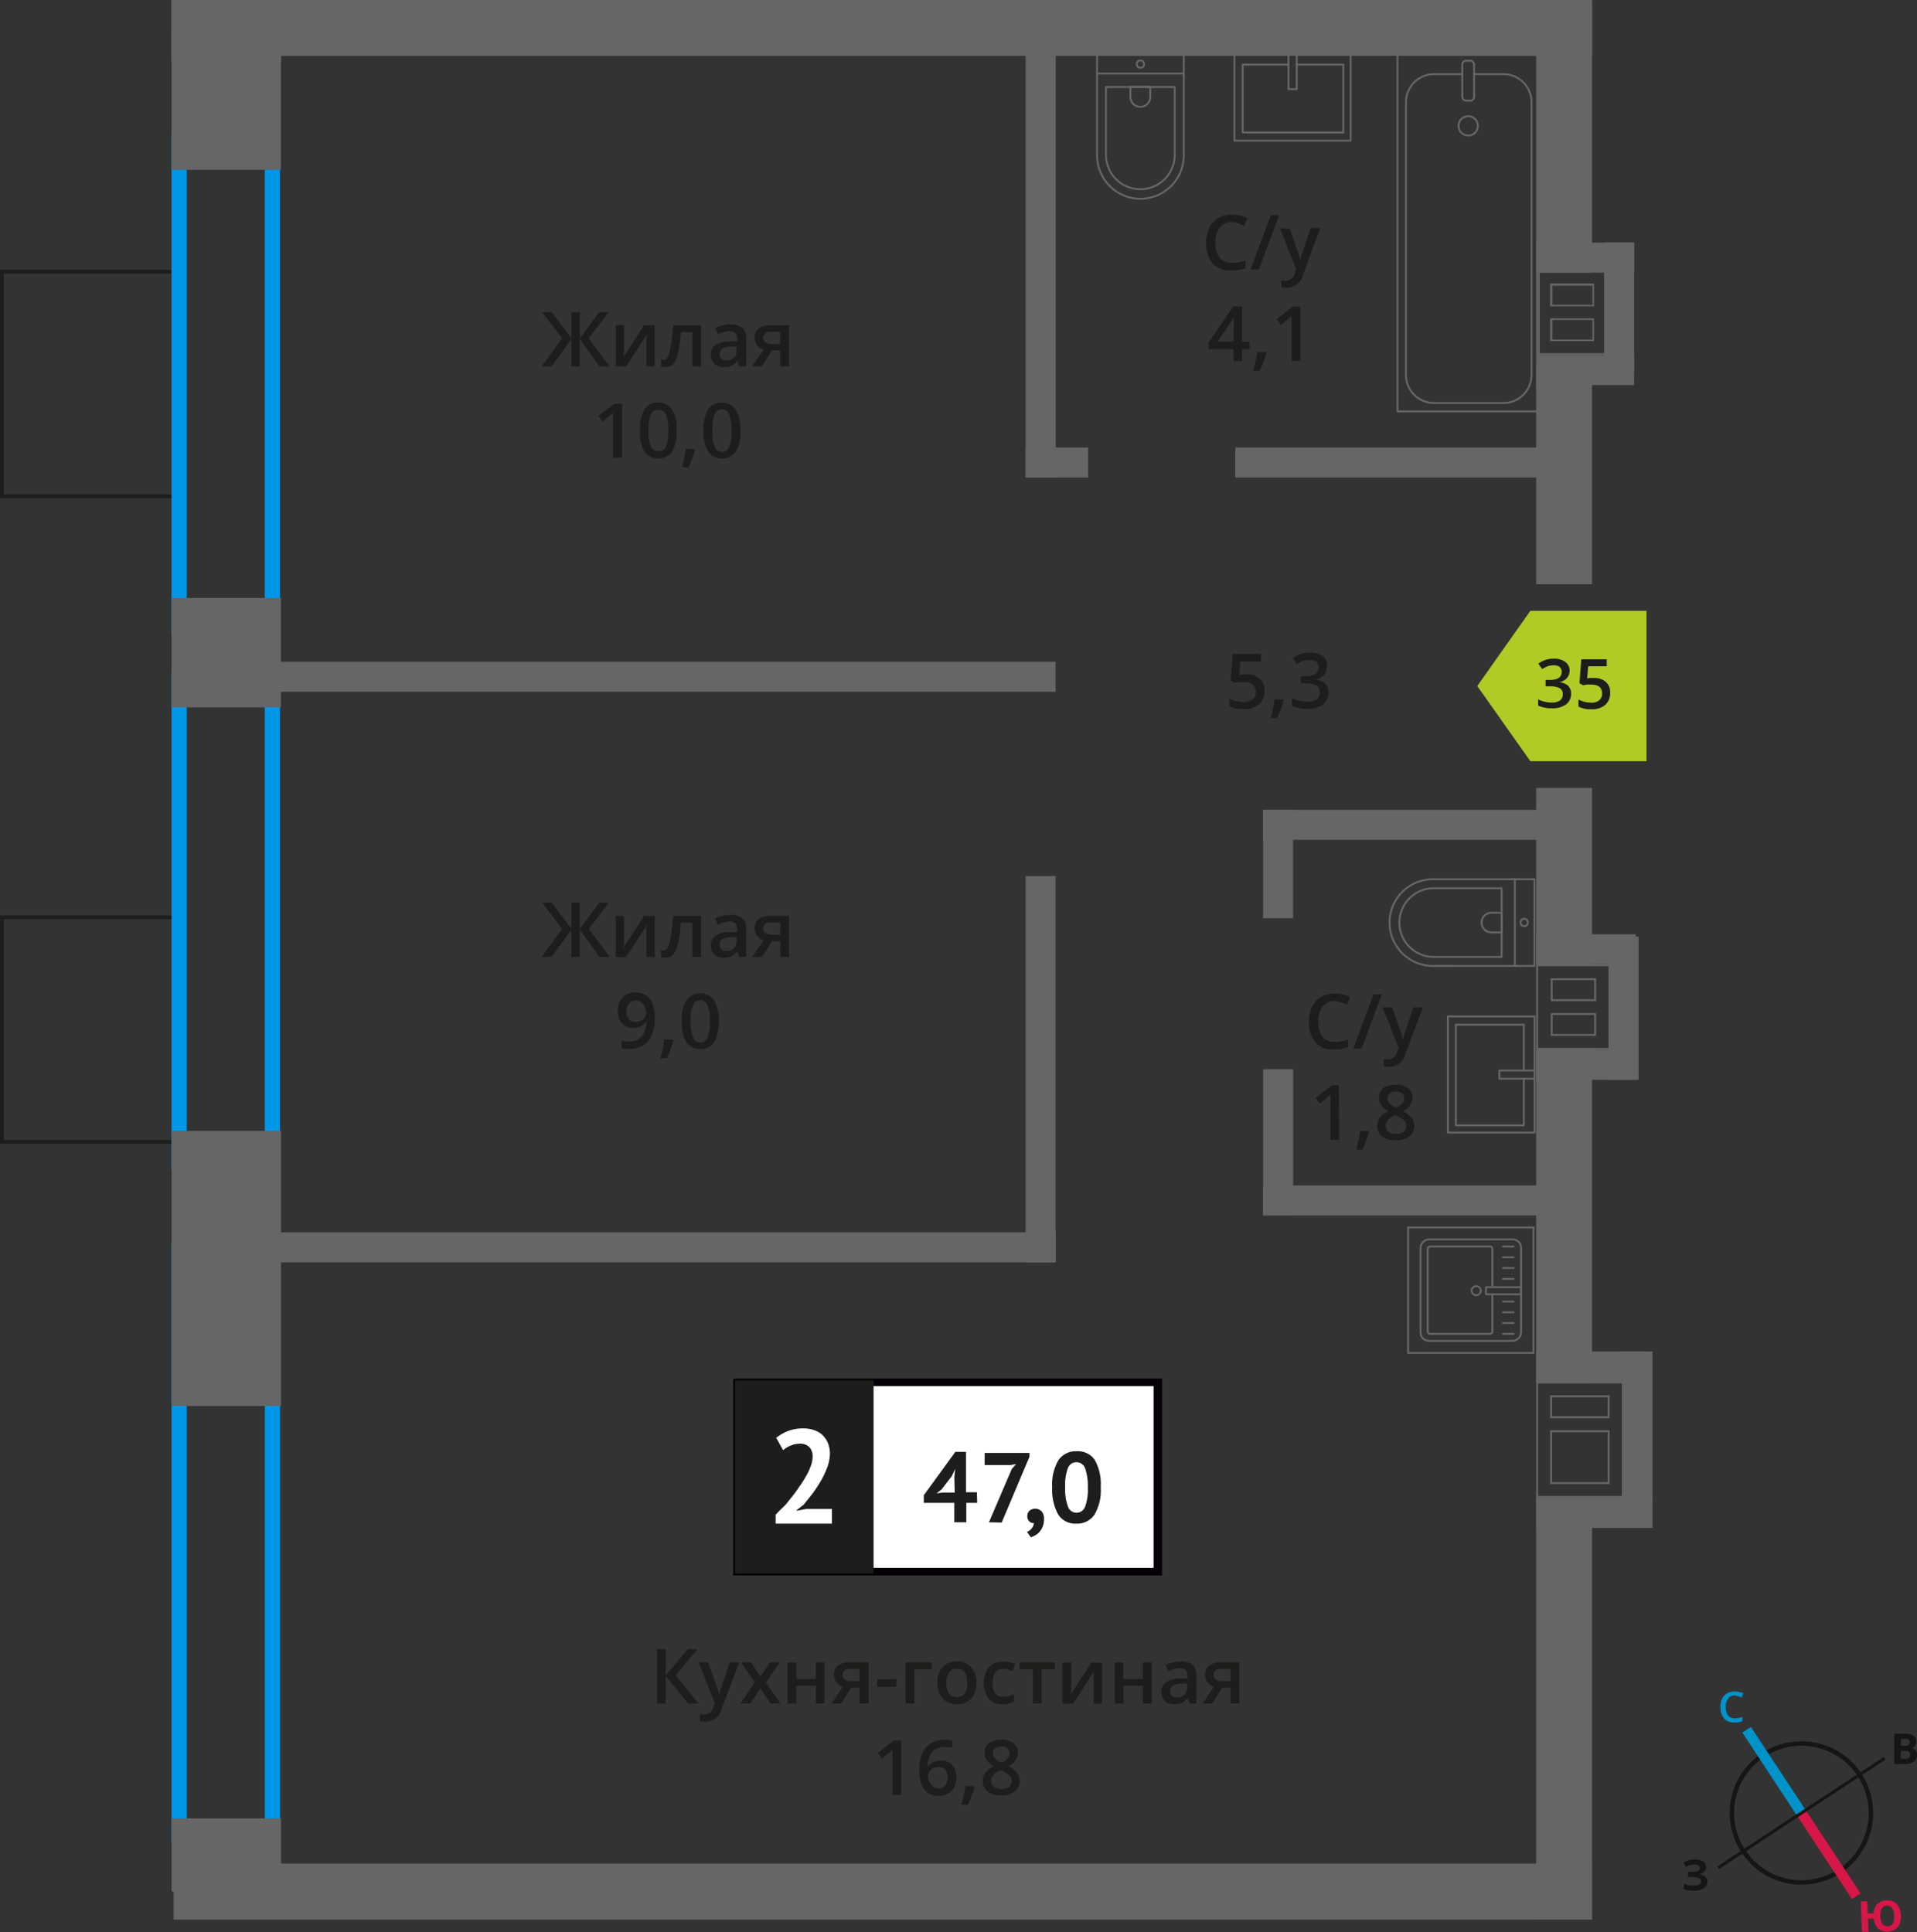 <svg id="Layer_1" data-name="Layer 1" xmlns="http://www.w3.org/2000/svg" width="251.59" height="253.64" viewBox="0 0 251.59 253.64">
  <rect x="0" y="0" width="251.59" height="253.64" fill="#333333" stroke="none"/>
  <defs>
    <style>
      .cls-1, .cls-10, .cls-11, .cls-12, .cls-4 {
        fill: none;
      }

      .cls-1, .cls-8 {
        stroke: #1d1d1b;
        stroke-width: 0.5px;
      }

      .cls-1, .cls-10, .cls-11, .cls-12 {
        stroke-miterlimit: 10;
      }

      .cls-2 {
        fill: #0096e7;
      }

      .cls-3 {
        fill: #666;
      }

      .cls-4 {
        stroke: #666;
        stroke-linecap: round;
        stroke-linejoin: round;
        stroke-width: 0.25px;
      }

      .cls-5, .cls-8 {
        fill: #1d1d1b;
      }

      .cls-6 {
        fill: #fff;
      }

      .cls-7 {
        fill: #050007;
      }

      .cls-8 {
        stroke-miterlimit: 22.93;
      }

      .cls-9 {
        fill: #b2ca25;
        fill-rule: evenodd;
      }

      .cls-10 {
        stroke: #141515;
        stroke-width: 0.58px;
      }

      .cls-11 {
        stroke: #0093ca;
        stroke-width: 1.35px;
      }

      .cls-12 {
        stroke: #d61747;
        stroke-width: 1.35px;
      }

      .cls-13 {
        fill: #141515;
      }

      .cls-14 {
        fill: #0093ca;
      }

      .cls-15 {
        fill: #d61747;
      }
    </style>
  </defs>
  <g>
    <rect class="cls-1" x="-2.58" y="123.23" width="29.48" height="23.82" transform="translate(-122.98 147.3) rotate(-90)"/>
    <rect class="cls-1" x="-2.58" y="38.49" width="29.48" height="23.82" transform="translate(-38.24 62.56) rotate(-90)"/>
    <path class="cls-2" d="M34.76,165.29v74.79H24.51V165.29H34.76m2-2H22.51v78.79H36.76V163.29Z"/>
    <path class="cls-2" d="M34.75,90.25v61.58H24.51V90.25H34.75m2-2H22.51v65.58H36.75V88.25Z"/>
    <path class="cls-2" d="M34.75,19.61V81.19H24.51V19.61H34.75m2-2H22.51V83.19H36.75V17.61Z"/>
    <path class="cls-3" d="M201.86,35.63h8.92v1.58h0v3h0v1.57h0v4.58h-8.92V44.78h0V40.21h0v-3h0V35.63m7.34,4.58v-3h-5.76v3h5.76m0,4.57v-3h-5.76v3h5.76m-7.59-9.4v2.08h0V40h0V42h0v2.5h0v2.08H211V44.53h0V42h0V40h0v-2.5h0V35.38ZM209,40h-5.26v-2.5H209V40Zm0,4.57h-5.26V42H209v2.5Z"/>
    <path class="cls-3" d="M201.86,126.83h9.27v10.73h-9.27V126.83m7.61,4.58v-3h-5.95v3h5.95m0,4.57v-3h-5.95v3h5.95m-7.86-9.4v11.23h9.77V126.58Zm7.61,4.58h-5.45v-2.5h5.45v2.5Zm0,4.57h-5.45v-2.5h5.45v2.5Z"/>
    <path class="cls-3" d="M201.86,181.59h11v1.57h0v3h0v1.58h0v8.63h-11V194.8h0v-7.06h0v-1.58h0v-4.57m1.58,4.57h7.81v-3h-7.81v3m7.81,8.64v-7.06h-7.81v7.06h7.81m-9.64-13.46v2.07h0v2.5h0V188h0v6.56h0v2.07h11.47v-2.07h0V188h0v-2.08h0v-2.5h0v-2.07Zm2.08,4.57v-2.5H211v2.5Zm7.31,8.64h-7.31V188H211v6.56Z"/>
    <rect class="cls-3" x="201.61" y="0.15" width="7.33" height="35.63"/>
    <rect class="cls-3" x="201.61" y="48.01" width="7.33" height="28.67"/>
    <rect class="cls-3" x="201.61" y="103.42" width="7.33" height="23.16"/>
    <rect class="cls-3" x="201.61" y="137.81" width="7.33" height="43.52"/>
    <rect class="cls-3" x="201.61" y="196.62" width="7.33" height="55.34"/>
    <rect class="cls-3" x="201.61" y="137.81" width="13.08" height="3.94" transform="translate(416.3 279.55) rotate(180)"/>
    <rect class="cls-3" x="201.61" y="122.65" width="13.08" height="3.94" transform="translate(416.3 249.23) rotate(180)"/>
    <rect class="cls-3" x="201.61" y="177.4" width="14.37" height="3.94" transform="translate(417.58 358.74) rotate(180)"/>
    <rect class="cls-3" x="201.61" y="196.62" width="15.27" height="3.94" transform="translate(418.49 397.18) rotate(180)"/>
    <rect class="cls-3" x="203.69" y="130.39" width="18.78" height="3.94" transform="translate(80.72 345.43) rotate(-90)"/>
    <rect class="cls-3" x="205.14" y="185.2" width="19.54" height="3.94" transform="translate(27.74 402.08) rotate(-90)"/>
    <rect class="cls-3" x="201.61" y="31.85" width="12.86" height="3.94"/>
    <rect class="cls-3" x="203.84" y="38.54" width="17.31" height="3.94" transform="translate(253.01 -172) rotate(90)"/>
    <rect class="cls-3" x="201.61" y="46.61" width="12.86" height="3.94"/>
    <rect class="cls-3" x="162.12" y="58.74" width="40.51" height="3.94"/>
    <rect class="cls-3" x="32.9" y="86.87" width="105.64" height="3.94"/>
    <rect class="cls-3" x="32.9" y="161.76" width="105.64" height="3.94"/>
    <rect class="cls-3" x="165.78" y="155.6" width="36.85" height="3.94"/>
    <rect class="cls-3" x="165.78" y="106.3" width="36.85" height="3.94"/>
    <rect class="cls-3" x="160.63" y="111.45" width="14.24" height="3.94" transform="translate(281.16 -54.33) rotate(90)"/>
    <rect class="cls-3" x="158.15" y="147.97" width="19.18" height="3.94" transform="translate(317.69 -17.8) rotate(90)"/>
    <rect class="cls-3" x="134.61" y="58.74" width="8.2" height="3.94"/>
    <rect class="cls-3" x="108.17" y="32.3" width="56.8" height="3.94" transform="translate(170.85 -102.3) rotate(90)"/>
    <rect class="cls-3" x="111.23" y="138.38" width="50.7" height="3.94" transform="translate(276.92 3.77) rotate(90)"/>
    <rect class="cls-3" x="22.51" y="78.48" width="14.36" height="14.36" transform="translate(-55.97 115.36) rotate(-90)"/>
    <rect class="cls-3" x="20.38" y="5.8" width="18.63" height="14.36" transform="translate(16.71 42.67) rotate(-90)"/>
    <rect class="cls-3" x="25.68" y="-3.17" width="8.03" height="14.36" transform="translate(25.68 33.71) rotate(-90)"/>
    <rect class="cls-3" x="11.64" y="159.33" width="36.11" height="14.36" transform="translate(-136.81 196.2) rotate(-90)"/>
    <rect class="cls-3" x="24.9" y="236.32" width="9.6" height="14.36" transform="translate(-213.8 273.19) rotate(-90)"/>
    <rect class="cls-3" x="22.81" y="244.63" width="186.13" height="7.33"/>
    <rect class="cls-3" x="22.51" width="186.44" height="7.33"/>
    <rect class="cls-3" x="22.81" y="244.63" width="185.98" height="7.33"/>
    <g>
      <rect class="cls-4" x="183.42" y="7.08" width="18.55" height="46.92" transform="translate(385.38 61.08) rotate(180)"/>
      <rect class="cls-4" x="191.92" y="7.96" width="1.55" height="5.24" rx="0.49" transform="translate(385.38 21.17) rotate(180)"/>
      <path class="cls-4" d="M193.46,9.73h3.82A3.69,3.69,0,0,1,201,13.42V49.21a3.69,3.69,0,0,1-3.69,3.69H188.2a3.69,3.69,0,0,1-3.68-3.69V13.42a3.69,3.69,0,0,1,3.68-3.69h3.72"/>
      <circle class="cls-4" cx="192.69" cy="16.52" r="1.27"/>
    </g>
    <g>
      <path class="cls-4" d="M140.16,10.89h13.32a5.69,5.69,0,0,1,5.69,5.69v0a5.69,5.69,0,0,1-5.69,5.69H140.16a0,0,0,0,1,0,0V10.89A0,0,0,0,1,140.16,10.89Z" transform="translate(166.25 -133.08) rotate(90)"/>
      <path class="cls-4" d="M143,13.58h8.91a4.51,4.51,0,0,1,4.51,4.51v0a4.51,4.51,0,0,1-4.51,4.51H143a0,0,0,0,1,0,0v-9A0,0,0,0,1,143,13.58Z" transform="translate(167.75 -131.58) rotate(90)"/>
      <path class="cls-4" d="M148.35,11.4h1.34A1.29,1.29,0,0,1,151,12.69v0A1.29,1.29,0,0,1,149.7,14h-1.34a0,0,0,0,1,0,0V11.4A0,0,0,0,1,148.35,11.4Z" transform="translate(162.36 -136.98) rotate(90)"/>
      <circle class="cls-4" cx="149.67" cy="8.42" r="0.48"/>
      <line class="cls-4" x1="155.36" y1="9.66" x2="143.98" y2="9.66"/>
    </g>
    <g>
      <rect class="cls-4" x="163.95" y="5.15" width="11.38" height="15.25" transform="translate(182.41 -156.87) rotate(90)"/>
      <polyline class="cls-4" points="169.1 7.08 169.1 11.7 170.18 11.7 170.18 7.08"/>
      <polyline class="cls-4" points="169.1 8.48 163.09 8.48 163.09 17.39 176.3 17.39 176.3 8.48 170.18 8.48"/>
    </g>
    <g>
      <path class="cls-4" d="M182.37,115.4h13.32a5.69,5.69,0,0,1,5.69,5.69v0a5.69,5.69,0,0,1-5.69,5.69H182.37a0,0,0,0,1,0,0V115.4a0,0,0,0,1,0,0Z" transform="translate(383.77 242.16) rotate(179.99)"/>
      <path class="cls-4" d="M183.66,116.58h8.91a4.51,4.51,0,0,1,4.51,4.51v0a4.51,4.51,0,0,1-4.51,4.51h-8.91a0,0,0,0,1,0,0v-9A0,0,0,0,1,183.66,116.58Z" transform="translate(380.76 242.16) rotate(179.99)"/>
      <path class="cls-4" d="M194.46,119.8h1.34a1.29,1.29,0,0,1,1.29,1.29v0a1.29,1.29,0,0,1-1.29,1.29h-1.34a0,0,0,0,1,0,0V119.8a0,0,0,0,1,0,0Z" transform="translate(391.56 242.16) rotate(179.99)"/>
      <circle class="cls-4" cx="200.04" cy="121.09" r="0.48"/>
      <line class="cls-4" x1="198.81" y1="126.78" x2="198.81" y2="115.4"/>
    </g>
    <g>
      <rect class="cls-4" x="190" y="133.44" width="11.38" height="15.25" transform="matrix(-1, 0, 0, -1, 391.4, 282.11)"/>
      <polyline class="cls-4" points="201.38 140.52 196.77 140.52 196.77 141.6 201.38 141.6"/>
      <polyline class="cls-4" points="199.99 140.52 199.99 134.51 191.07 134.51 191.07 147.72 199.99 147.72 199.99 141.6"/>
    </g>
    <g>
      <g>
        <rect class="cls-4" x="186.37" y="162.76" width="13.32" height="13.19" rx="1.09" transform="translate(362.39 -23.68) rotate(90)"/>
        <path class="cls-4" d="M195.86,169.88v4.89a.32.32,0,0,1-.31.32h-7.86a.32.32,0,0,1-.32-.32V163.94a.32.32,0,0,1,.32-.32h7.86a.32.32,0,0,1,.31.32v5"/>
        <circle class="cls-4" cx="193.74" cy="169.42" r="0.6"/>
        <rect class="cls-4" x="196.86" y="167.11" width="0.93" height="4.61" transform="translate(366.74 -27.9) rotate(90)"/>
        <line class="cls-4" x1="198.65" y1="163.62" x2="197.24" y2="163.62"/>
        <line class="cls-4" x1="198.65" y1="165.04" x2="197.24" y2="165.04"/>
        <line class="cls-4" x1="198.65" y1="166.45" x2="197.24" y2="166.45"/>
        <line class="cls-4" x1="198.65" y1="167.87" x2="197.24" y2="167.87"/>
        <line class="cls-4" x1="198.65" y1="170.85" x2="197.24" y2="170.85"/>
        <line class="cls-4" x1="198.65" y1="172.26" x2="197.24" y2="172.26"/>
        <line class="cls-4" x1="198.65" y1="173.67" x2="197.24" y2="173.67"/>
        <line class="cls-4" x1="198.65" y1="175.09" x2="197.24" y2="175.09"/>
      </g>
      <path class="cls-3" d="M201.14,161.25v16.21H184.93V161.25h16.21m.25-.25H184.68v16.71h16.71V161Z"/>
    </g>
    <g>
      <path class="cls-5" d="M163.62,88.52a2.45,2.45,0,0,1,1.71.57,2,2,0,0,1,.63,1.56,2.28,2.28,0,0,1-.72,1.79,3,3,0,0,1-2,.64,3.79,3.79,0,0,1-1.88-.39v-1a3.38,3.38,0,0,0,.91.35,4.19,4.19,0,0,0,.95.12,1.77,1.77,0,0,0,1.18-.35,1.26,1.26,0,0,0,.41-1c0-.85-.55-1.28-1.63-1.28a3.14,3.14,0,0,0-.57,0,6,6,0,0,0-.59.1l-.51-.3.27-3.49h3.71v1h-2.7l-.16,1.77.42-.07A4.73,4.73,0,0,1,163.62,88.52Z"/>
      <path class="cls-5" d="M168.48,91.93a17.41,17.41,0,0,1-.86,2.34h-.85a22.91,22.91,0,0,0,.51-2.45h1.12Z"/>
      <path class="cls-5" d="M174.15,87.48a1.68,1.68,0,0,1-.4,1.13,2,2,0,0,1-1.11.61v0a2.19,2.19,0,0,1,1.29.53,1.58,1.58,0,0,1,.43,1.14,1.9,1.9,0,0,1-.73,1.59,3.37,3.37,0,0,1-2.07.56,4.6,4.6,0,0,1-2-.39v-1a4.39,4.39,0,0,0,1,.35,4.22,4.22,0,0,0,1,.12,2,2,0,0,0,1.24-.31,1.09,1.09,0,0,0,.42-1,.92.92,0,0,0-.46-.84,2.87,2.87,0,0,0-1.42-.27h-.62v-.93h.63c1.13,0,1.7-.39,1.7-1.18a.9.9,0,0,0-.29-.71,1.34,1.34,0,0,0-.88-.25,2.54,2.54,0,0,0-.78.12,3.45,3.45,0,0,0-.89.44l-.56-.8a3.73,3.73,0,0,1,2.28-.72,2.69,2.69,0,0,1,1.68.46A1.54,1.54,0,0,1,174.15,87.48Z"/>
    </g>
    <g>
      <g>
        <path class="cls-5" d="M91.68,223.61H90.31L87.37,220v3.62H86.21v-7.14h1.16v3.45l2.89-3.45h1.28l-2.88,3.44Z"/>
        <path class="cls-5" d="M91.68,218.21h1.25l1.1,3.06a5.7,5.7,0,0,1,.34,1.23h0a4.87,4.87,0,0,1,.17-.65c.07-.26.49-1.47,1.24-3.64h1.24l-2.31,6.11a2.19,2.19,0,0,1-2.1,1.69,3.14,3.14,0,0,1-.75-.09V225a2.71,2.71,0,0,0,.6.06,1.21,1.21,0,0,0,1.16-1l.2-.5Z"/>
        <path class="cls-5" d="M99.07,220.85l-1.81-2.64h1.3l1.24,1.88,1.24-1.88h1.29l-1.81,2.64,1.91,2.76h-1.3l-1.33-2-1.33,2h-1.3Z"/>
        <path class="cls-5" d="M104.52,218.21v2.16h2.55v-2.16h1.14v5.4h-1.14v-2.33h-2.55v2.33h-1.15v-5.4Z"/>
        <path class="cls-5" d="M110.41,223.61h-1.29l1.51-2.22a1.57,1.57,0,0,1-.86-.55,1.6,1.6,0,0,1-.32-1,1.46,1.46,0,0,1,.55-1.2,2.32,2.32,0,0,1,1.49-.43H114v5.4H112.8v-2.08h-1.09Zm.16-3.76a.7.7,0,0,0,.32.62,1.49,1.49,0,0,0,.84.21h1.07v-1.61h-1.25a1.16,1.16,0,0,0-.72.2A.71.71,0,0,0,110.57,219.85Z"/>
        <path class="cls-5" d="M115.13,221.41v-1h2.51v1Z"/>
        <path class="cls-5" d="M122.3,218.21v.89H120v4.51h-1.15v-5.4Z"/>
        <path class="cls-5" d="M128.13,220.9a2.94,2.94,0,0,1-.67,2.06,2.43,2.43,0,0,1-1.89.74,2.57,2.57,0,0,1-1.34-.34,2.17,2.17,0,0,1-.89-1,3.32,3.32,0,0,1-.32-1.48,3,3,0,0,1,.68-2.06,2.44,2.44,0,0,1,1.9-.73,2.37,2.37,0,0,1,1.85.75A2.91,2.91,0,0,1,128.13,220.9Zm-3.93,0c0,1.24.47,1.87,1.39,1.87s1.36-.63,1.36-1.87-.46-1.85-1.37-1.85a1.19,1.19,0,0,0-1,.47A2.43,2.43,0,0,0,124.2,220.9Z"/>
        <path class="cls-5" d="M131.63,223.7a2.37,2.37,0,0,1-1.86-.71,3.61,3.61,0,0,1,0-4.15,2.44,2.44,0,0,1,1.92-.73,3.62,3.62,0,0,1,1.54.31l-.34.93a3.53,3.53,0,0,0-1.21-.29c-.93,0-1.4.62-1.4,1.86a2.25,2.25,0,0,0,.35,1.37,1.23,1.23,0,0,0,1,.46,2.93,2.93,0,0,0,1.45-.38v1a2.46,2.46,0,0,1-.65.26A4.16,4.16,0,0,1,131.63,223.7Z"/>
        <path class="cls-5" d="M138.46,218.21v.89H136.7v4.51h-1.15V219.1h-1.76v-.89Z"/>
        <path class="cls-5" d="M140.6,218.21V221c0,.33,0,.8-.08,1.42l2.71-4.18h1.4v5.4h-1.1v-2.72c0-.15,0-.4,0-.73s0-.58,0-.73l-2.7,4.18h-1.4v-5.4Z"/>
        <path class="cls-5" d="M147.42,218.21v2.16H150v-2.16h1.15v5.4H150v-2.33h-2.54v2.33h-1.15v-5.4Z"/>
        <path class="cls-5" d="M156.13,223.61l-.23-.76h0a2.2,2.2,0,0,1-.79.68,2.62,2.62,0,0,1-1,.17,1.69,1.69,0,0,1-1.24-.43,1.58,1.58,0,0,1-.45-1.21,1.43,1.43,0,0,1,.62-1.26,3.53,3.53,0,0,1,1.89-.47l.93,0V220a1.1,1.1,0,0,0-.24-.78,1,1,0,0,0-.75-.25,2.67,2.67,0,0,0-.8.12,6.52,6.52,0,0,0-.73.29l-.37-.82a3.65,3.65,0,0,1,1-.35,4.45,4.45,0,0,1,1-.12,2.33,2.33,0,0,1,1.55.45A1.76,1.76,0,0,1,157,220v3.64Zm-1.71-.79a1.41,1.41,0,0,0,1-.34,1.29,1.29,0,0,0,.38-1V221l-.69,0a2.38,2.38,0,0,0-1.18.27.82.82,0,0,0-.37.74.73.73,0,0,0,.21.56A1,1,0,0,0,154.42,222.82Z"/>
        <path class="cls-5" d="M159.1,223.61h-1.28l1.5-2.22a1.65,1.65,0,0,1-.86-.55,1.59,1.59,0,0,1-.31-1,1.44,1.44,0,0,1,.55-1.2,2.32,2.32,0,0,1,1.49-.43h2.46v5.4H161.5v-2.08h-1.09Zm.17-3.76a.7.7,0,0,0,.31.62,1.53,1.53,0,0,0,.85.21h1.07v-1.61h-1.25a1.2,1.2,0,0,0-.73.2A.7.7,0,0,0,159.27,219.85Z"/>
        <path class="cls-5" d="M118.28,235.61h-1.15V231c0-.55,0-1,0-1.31l-.28.26-1.09.89-.58-.72,2.1-1.65h1Z"/>
        <path class="cls-5" d="M120.64,232.56c0-2.79,1.13-4.19,3.41-4.19a3.94,3.94,0,0,1,.91.09v.95a3.22,3.22,0,0,0-.86-.1,2.23,2.23,0,0,0-1.72.61,2.94,2.94,0,0,0-.63,2h.06a1.63,1.63,0,0,1,.64-.61,2.18,2.18,0,0,1,1-.22,1.92,1.92,0,0,1,1.51.6,2.34,2.34,0,0,1,.55,1.62,2.42,2.42,0,0,1-.63,1.77,2.25,2.25,0,0,1-1.71.65,2.24,2.24,0,0,1-2.21-1.44A4.34,4.34,0,0,1,120.64,232.56Zm2.49,2.2a1.15,1.15,0,0,0,.91-.38,1.69,1.69,0,0,0,.32-1.09,1.44,1.44,0,0,0-.3-1,1.13,1.13,0,0,0-.9-.35,1.46,1.46,0,0,0-.69.16,1.21,1.21,0,0,0-.49.43,1,1,0,0,0-.18.57,1.83,1.83,0,0,0,.37,1.16A1.18,1.18,0,0,0,123.13,234.76Z"/>
        <path class="cls-5" d="M127.9,234.56a16.51,16.51,0,0,1-.86,2.33h-.85a21.94,21.94,0,0,0,.51-2.45h1.12Z"/>
        <path class="cls-5" d="M131.41,228.37a2.5,2.5,0,0,1,1.6.47,1.5,1.5,0,0,1,.6,1.25,2,2,0,0,1-1.32,1.75,3.3,3.3,0,0,1,1.19.88,1.64,1.64,0,0,1,.36,1,1.75,1.75,0,0,1-.65,1.42,2.68,2.68,0,0,1-1.76.53,2.86,2.86,0,0,1-1.8-.49,1.7,1.7,0,0,1-.64-1.42,1.85,1.85,0,0,1,.33-1.07,2.77,2.77,0,0,1,1.1-.84,2.8,2.8,0,0,1-.94-.83,1.83,1.83,0,0,1-.27-1,1.45,1.45,0,0,1,.61-1.23A2.53,2.53,0,0,1,131.41,228.37Zm-1.32,5.38a.93.93,0,0,0,.35.79,1.51,1.51,0,0,0,1,.28,1.47,1.47,0,0,0,1-.29,1,1,0,0,0,.35-.78,1,1,0,0,0-.33-.73,2.89,2.89,0,0,0-1-.6l-.14-.07a2.51,2.51,0,0,0-.93.63A1.14,1.14,0,0,0,130.09,233.75Zm1.31-4.49a1.22,1.22,0,0,0-.79.24.8.8,0,0,0-.3.66.94.94,0,0,0,.11.45,1.17,1.17,0,0,0,.31.36,4.14,4.14,0,0,0,.7.4,2.38,2.38,0,0,0,.83-.55,1,1,0,0,0,.24-.66.8.8,0,0,0-.3-.66A1.25,1.25,0,0,0,131.4,229.26Z"/>
      </g>
      <g>
        <rect class="cls-6" x="96.72" y="181.44" width="54.7" height="24.87"/>
        <path class="cls-7" d="M151.42,181.94H97.32v23.87h54.1Zm-54.65-1h55.74V206.8H96.23V181Z"/>
        <rect class="cls-8" x="96.72" y="181.44" width="17.68" height="24.87"/>
        <g>
          <path class="cls-5" d="M128.25,197.27h-1.43v2.55h-1.58v-2.55h-4v-1l4.14-5.69h1.4v5.3h1.43Zm-3-3.35.11-1.1h0l-.44.94-1.36,1.76-.65.5.83-.1h1.56Z"/>
          <path class="cls-5" d="M129.79,199.82l3-7,.57-.64-.78.13h-3.35v-1.59h5.88v.5l-3.65,8.64Z"/>
          <path class="cls-5" d="M134.83,199a.9.9,0,0,1,.29-.7,1.18,1.18,0,0,1,1.59.1,1.45,1.45,0,0,1,.31,1,2.57,2.57,0,0,1-.18,1,2.21,2.21,0,0,1-1,1.15,3.07,3.07,0,0,1-.55.24l-.5-.7a1.65,1.65,0,0,0,.62-.47,1.22,1.22,0,0,0,.28-.7.68.68,0,0,1-.56-.18A.89.89,0,0,1,134.83,199Z"/>
          <path class="cls-5" d="M138.09,195.24a6.32,6.32,0,0,1,.82-3.57,2.72,2.72,0,0,1,2.37-1.17,2.69,2.69,0,0,1,2.41,1.15,6.54,6.54,0,0,1,.77,3.59,6.22,6.22,0,0,1-.83,3.59,2.72,2.72,0,0,1-2.37,1.17,2.64,2.64,0,0,1-2.4-1.23A6.72,6.72,0,0,1,138.09,195.24Zm1.7,0a6.68,6.68,0,0,0,.35,2.46,1.19,1.19,0,0,0,2.27.07,6.54,6.54,0,0,0,.36-2.53,7,7,0,0,0-.34-2.44,1.19,1.19,0,0,0-1.17-.86,1.16,1.16,0,0,0-1.12.8A6.57,6.57,0,0,0,139.79,195.24Z"/>
        </g>
        <path class="cls-6" d="M108.92,190.72a5.53,5.53,0,0,1-.32,1.81,12,12,0,0,1-.83,1.79,18.08,18.08,0,0,1-1.1,1.69c-.41.54-.8,1-1.19,1.5l-.93.72v.08l1.27-.24h3.36V200H101.8v-1.18c.28-.29.6-.63,1-1s.7-.81,1.06-1.25.7-.89,1-1.36a14,14,0,0,0,.91-1.41,7.94,7.94,0,0,0,.64-1.37,3.78,3.78,0,0,0,.24-1.27,1.73,1.73,0,0,0-.41-1.18,1.67,1.67,0,0,0-1.31-.47,3.08,3.08,0,0,0-1.15.24,3.25,3.25,0,0,0-1,.61l-.91-1.62a6.11,6.11,0,0,1,1.55-.9,5.54,5.54,0,0,1,2-.34,4.34,4.34,0,0,1,1.38.21,3.14,3.14,0,0,1,1.09.61,3,3,0,0,1,.72,1A3.58,3.58,0,0,1,108.92,190.72Z"/>
      </g>
    </g>
    <g>
      <path class="cls-5" d="M73.78,121.93l-2.61-3.44h1.25L75,121.94v-3.45h1.11v3.45l2.54-3.45h1.25l-2.61,3.44,2.72,3.7H78.68L76.07,122v3.62H75V122l-2.61,3.62h-1.3Z"/>
      <path class="cls-5" d="M81.9,120.22V123c0,.33,0,.8-.08,1.42l2.71-4.19h1.4v5.41h-1.1v-2.72c0-.16,0-.4,0-.73s0-.58.05-.73l-2.7,4.18H80.8v-5.41Z"/>
      <path class="cls-5" d="M92,125.63H90.85v-4.51H89.36a19.26,19.26,0,0,1-.37,2.72,3.44,3.44,0,0,1-.61,1.42,1.19,1.19,0,0,1-1,.45,1.6,1.6,0,0,1-.63-.1v-.9a1.15,1.15,0,0,0,.36.07c.33,0,.59-.38.78-1.13a21.16,21.16,0,0,0,.45-3.43H92Z"/>
      <path class="cls-5" d="M97,125.63l-.22-.76h0a2.14,2.14,0,0,1-.79.67,2.45,2.45,0,0,1-1,.18,1.7,1.7,0,0,1-1.24-.43,1.58,1.58,0,0,1-.45-1.21,1.43,1.43,0,0,1,.62-1.26,3.58,3.58,0,0,1,1.89-.47l.94,0V122a1.1,1.1,0,0,0-.24-.78,1,1,0,0,0-.75-.25,2.63,2.63,0,0,0-.8.12,4.62,4.62,0,0,0-.73.29l-.37-.82a3.65,3.65,0,0,1,1-.35,4.44,4.44,0,0,1,1-.12,2.34,2.34,0,0,1,1.56.45,1.76,1.76,0,0,1,.52,1.41v3.64Zm-1.7-.79a1.39,1.39,0,0,0,1-.35,1.25,1.25,0,0,0,.38-1v-.47l-.7,0a2.34,2.34,0,0,0-1.17.27.81.81,0,0,0-.37.74.75.75,0,0,0,.21.56A.94.94,0,0,0,95.32,124.84Z"/>
      <path class="cls-5" d="M100,125.63H98.71l1.51-2.22a1.57,1.57,0,0,1-.86-.56,1.54,1.54,0,0,1-.31-1,1.43,1.43,0,0,1,.54-1.2,2.37,2.37,0,0,1,1.5-.44h2.46v5.41H102.4v-2.08h-1.09Zm.16-3.76a.7.7,0,0,0,.32.62,1.51,1.51,0,0,0,.85.21h1.07v-1.61h-1.25a1.18,1.18,0,0,0-.73.2A.71.71,0,0,0,100.16,121.87Z"/>
      <path class="cls-5" d="M85.93,133.53a4.88,4.88,0,0,1-.85,3.15,3.06,3.06,0,0,1-2.55,1,3.54,3.54,0,0,1-.94-.08v-1a3.28,3.28,0,0,0,.88.12,2.22,2.22,0,0,0,1.73-.62,3.07,3.07,0,0,0,.63-2h-.06a1.81,1.81,0,0,1-.7.63,2.18,2.18,0,0,1-.95.2,1.92,1.92,0,0,1-1.49-.59,2.33,2.33,0,0,1-.54-1.62,2.5,2.5,0,0,1,.62-1.79,2.25,2.25,0,0,1,1.71-.66,2.29,2.29,0,0,1,2.21,1.45A4.33,4.33,0,0,1,85.93,133.53Zm-2.49-2.18a1.1,1.1,0,0,0-.91.38,1.72,1.72,0,0,0-.32,1.1,1.41,1.41,0,0,0,.3.95,1.08,1.08,0,0,0,.89.35,1.43,1.43,0,0,0,1-.34,1.06,1.06,0,0,0,.4-.81,2.08,2.08,0,0,0-.17-.82,1.39,1.39,0,0,0-.47-.59A1.16,1.16,0,0,0,83.44,131.35Z"/>
      <path class="cls-5" d="M88.38,136.58a16.26,16.26,0,0,1-.85,2.33h-.85a21.79,21.79,0,0,0,.5-2.45h1.13Z"/>
      <path class="cls-5" d="M94.32,134.06a5,5,0,0,1-.6,2.76,2.26,2.26,0,0,1-3.63,0,5,5,0,0,1-.62-2.73,5.12,5.12,0,0,1,.6-2.79,2.26,2.26,0,0,1,3.64,0A5,5,0,0,1,94.32,134.06Zm-3.68,0a5.2,5.2,0,0,0,.3,2.08,1,1,0,0,0,1.92,0,5.14,5.14,0,0,0,.31-2.07,5.23,5.23,0,0,0-.31-2.08,1,1,0,0,0-1.92,0A5.22,5.22,0,0,0,90.64,134.06Z"/>
    </g>
    <g>
      <path class="cls-5" d="M73.78,44.4,71.17,41h1.25L75,44.41V41h1.11v3.46L78.61,41h1.25L77.25,44.4,80,48.09H78.68l-2.61-3.62v3.62H75V44.47l-2.61,3.62h-1.3Z"/>
      <path class="cls-5" d="M81.9,42.69v2.77c0,.32,0,.79-.08,1.42l2.71-4.19h1.4v5.4h-1.1V45.37c0-.15,0-.39,0-.73s0-.58.05-.73l-2.7,4.18H80.8v-5.4Z"/>
      <path class="cls-5" d="M92,48.09H90.85v-4.5H89.36A19.08,19.08,0,0,1,89,46.3a3.49,3.49,0,0,1-.61,1.43,1.19,1.19,0,0,1-1,.45,1.58,1.58,0,0,1-.63-.11v-.9a.92.92,0,0,0,.36.07c.33,0,.59-.37.78-1.12a21.33,21.33,0,0,0,.45-3.43H92Z"/>
      <path class="cls-5" d="M97,48.09l-.22-.75h0A2.24,2.24,0,0,1,96,48a2.45,2.45,0,0,1-1,.18,1.74,1.74,0,0,1-1.24-.43,1.61,1.61,0,0,1-.45-1.22,1.43,1.43,0,0,1,.62-1.26,3.59,3.59,0,0,1,1.89-.46l.94,0V44.5a1.09,1.09,0,0,0-.24-.77,1,1,0,0,0-.75-.26,2.63,2.63,0,0,0-.8.12,5.84,5.84,0,0,0-.73.29l-.37-.82a4,4,0,0,1,1-.35,4.44,4.44,0,0,1,1-.12,2.34,2.34,0,0,1,1.56.45,1.76,1.76,0,0,1,.52,1.41v3.64Zm-1.7-.78a1.43,1.43,0,0,0,1-.35,1.27,1.27,0,0,0,.38-1v-.47l-.7,0a2.34,2.34,0,0,0-1.17.27.82.82,0,0,0-.37.74.73.73,0,0,0,.21.56A.94.94,0,0,0,95.32,47.31Z"/>
      <path class="cls-5" d="M100,48.09H98.71l1.51-2.21a1.63,1.63,0,0,1-.86-.56,1.57,1.57,0,0,1-.31-1,1.46,1.46,0,0,1,.54-1.2,2.37,2.37,0,0,1,1.5-.43h2.46v5.4H102.4V46h-1.09Zm.16-3.76a.69.69,0,0,0,.32.62,1.51,1.51,0,0,0,.85.21h1.07v-1.6h-1.25a1.18,1.18,0,0,0-.73.2A.68.68,0,0,0,100.16,44.33Z"/>
      <path class="cls-5" d="M81.62,60.09H80.47V55.48c0-.55,0-1,0-1.31a2.44,2.44,0,0,1-.28.26l-1.09.9-.58-.73L80.66,53h1Z"/>
      <path class="cls-5" d="M88.8,56.52a5,5,0,0,1-.6,2.76,2.25,2.25,0,0,1-3.64,0A5,5,0,0,1,84,56.52a5.12,5.12,0,0,1,.6-2.79,2,2,0,0,1,1.82-.89,2,2,0,0,1,1.81.94A5,5,0,0,1,88.8,56.52Zm-3.69,0a5.17,5.17,0,0,0,.3,2.08,1,1,0,0,0,1,.63,1,1,0,0,0,1-.64,5.18,5.18,0,0,0,.3-2.07,5.27,5.27,0,0,0-.3-2.08,1,1,0,0,0-1-.64,1,1,0,0,0-1,.63A5.26,5.26,0,0,0,85.11,56.52Z"/>
      <path class="cls-5" d="M91.24,59a17,17,0,0,1-.86,2.34h-.85A22.91,22.91,0,0,0,90,58.93h1.13Z"/>
      <path class="cls-5" d="M97.18,56.52a5,5,0,0,1-.6,2.76,2.25,2.25,0,0,1-3.64,0,5,5,0,0,1-.61-2.73,5.22,5.22,0,0,1,.59-2.79,2.06,2.06,0,0,1,1.83-.89,2,2,0,0,1,1.81.94A5,5,0,0,1,97.18,56.52Zm-3.69,0a5.17,5.17,0,0,0,.3,2.08,1,1,0,0,0,1.92,0A5,5,0,0,0,96,56.52a5.05,5.05,0,0,0-.31-2.08,1,1,0,0,0-1.92,0A5.26,5.26,0,0,0,93.49,56.52Z"/>
    </g>
    <g>
      <path class="cls-5" d="M175.18,131.38a1.91,1.91,0,0,0-1.58.72,3,3,0,0,0-.58,2,3.05,3.05,0,0,0,.55,2,2,2,0,0,0,1.61.68,4.31,4.31,0,0,0,.88-.09,9,9,0,0,0,.88-.24v1a5.37,5.37,0,0,1-1.9.31,3,3,0,0,1-2.41-.95,4,4,0,0,1-.84-2.71,4.25,4.25,0,0,1,.41-1.95,2.82,2.82,0,0,1,1.18-1.28,3.5,3.5,0,0,1,1.81-.45,4.57,4.57,0,0,1,2,.46l-.42,1a7.71,7.71,0,0,0-.77-.3A2.89,2.89,0,0,0,175.18,131.38Z"/>
      <path class="cls-5" d="M181.35,130.49l-2.65,7.14h-1.09l2.67-7.14Z"/>
      <path class="cls-5" d="M181.44,132.22h1.25l1.1,3.07a6.28,6.28,0,0,1,.33,1.23h0a5.12,5.12,0,0,1,.16-.66c.08-.25.49-1.46,1.24-3.64h1.24l-2.31,6.12a2.19,2.19,0,0,1-2.1,1.69,3.06,3.06,0,0,1-.74-.09V139a2.65,2.65,0,0,0,.59.05,1.22,1.22,0,0,0,1.17-1l.2-.5Z"/>
      <path class="cls-5" d="M175.76,149.63h-1.14V145c0-.56,0-1,0-1.31l-.28.26-1.1.89-.57-.72,2.1-1.65h.95Z"/>
      <path class="cls-5" d="M179.68,148.58a17.88,17.88,0,0,1-.86,2.33H178a21.79,21.79,0,0,0,.5-2.45h1.13Z"/>
      <path class="cls-5" d="M183.19,142.39a2.52,2.52,0,0,1,1.6.47,1.5,1.5,0,0,1,.59,1.25,2,2,0,0,1-1.31,1.75,3.28,3.28,0,0,1,1.19.88,1.63,1.63,0,0,1,.35,1,1.72,1.72,0,0,1-.65,1.42,2.63,2.63,0,0,1-1.75.53,2.85,2.85,0,0,1-1.81-.5,1.7,1.7,0,0,1-.64-1.41,1.86,1.86,0,0,1,.34-1.07,2.78,2.78,0,0,1,1.1-.85,2.78,2.78,0,0,1-.94-.82,1.84,1.84,0,0,1-.28-1,1.51,1.51,0,0,1,.61-1.24A2.64,2.64,0,0,1,183.19,142.39Zm-1.33,5.38a.93.93,0,0,0,.36.79,1.51,1.51,0,0,0,1,.28,1.47,1.47,0,0,0,1-.29,1,1,0,0,0,.34-.79,1,1,0,0,0-.32-.72,2.89,2.89,0,0,0-1-.6l-.15-.07a2.46,2.46,0,0,0-.92.63A1.15,1.15,0,0,0,181.86,147.77Zm1.32-4.49a1.22,1.22,0,0,0-.79.24.8.8,0,0,0-.3.66,1,1,0,0,0,.11.45,1.29,1.29,0,0,0,.31.36,4.14,4.14,0,0,0,.7.4,2.36,2.36,0,0,0,.82-.55,1,1,0,0,0,.25-.66.83.83,0,0,0-.3-.66A1.27,1.27,0,0,0,183.18,143.28Z"/>
    </g>
    <g>
      <path class="cls-5" d="M161.69,29.14a1.93,1.93,0,0,0-1.58.71,3.08,3.08,0,0,0-.58,2,3.07,3.07,0,0,0,.56,2,2,2,0,0,0,1.6.67,4.17,4.17,0,0,0,.88-.09c.28-.06.58-.14.89-.23v1a5.42,5.42,0,0,1-1.91.32,3.07,3.07,0,0,1-2.41-.95,4,4,0,0,1-.84-2.72,4.44,4.44,0,0,1,.41-1.95,3,3,0,0,1,1.18-1.28,3.65,3.65,0,0,1,1.81-.44,4.41,4.41,0,0,1,2,.46l-.42,1a7.52,7.52,0,0,0-.76-.3A2.65,2.65,0,0,0,161.69,29.14Z"/>
      <path class="cls-5" d="M167.87,28.24l-2.66,7.14h-1.08l2.66-7.14Z"/>
      <path class="cls-5" d="M168,30h1.25L170.3,33a5.39,5.39,0,0,1,.33,1.23h0a5,5,0,0,1,.16-.65c.08-.25.49-1.47,1.24-3.64h1.24L171,36.1a2.19,2.19,0,0,1-2.1,1.68,3.65,3.65,0,0,1-.74-.08v-.91a2.68,2.68,0,0,0,.59.06,1.2,1.2,0,0,0,1.17-1l.2-.51Z"/>
      <path class="cls-5" d="M164,45.82h-1v1.56h-1.12V45.82h-3.26v-.88l3.26-4.72H163v4.65h1Zm-2.08-1V43.08c0-.64,0-1.16.05-1.57h0a4.54,4.54,0,0,1-.43.78l-1.77,2.58Z"/>
      <path class="cls-5" d="M166.19,46.33a16.12,16.12,0,0,1-.86,2.34h-.84c.22-.88.39-1.7.5-2.45h1.13Z"/>
      <path class="cls-5" d="M170.66,47.38h-1.15V42.77c0-.55,0-1,0-1.31a3.71,3.71,0,0,1-.28.26c-.1.1-.47.4-1.09.9l-.58-.73,2.1-1.65h1Z"/>
    </g>
    <polygon class="cls-9" points="200.84 80.18 200.84 80.19 197.36 85.12 193.88 90.05 197.36 94.98 200.84 99.91 200.84 99.92 200.84 99.92 216.09 99.92 216.09 80.18 200.84 80.18 200.84 80.18"/>
    <g>
      <path class="cls-5" d="M206,88a1.52,1.52,0,0,1-.35,1,1.84,1.84,0,0,1-1,.55v0a2,2,0,0,1,1.16.48,1.41,1.41,0,0,1,.38,1,1.7,1.7,0,0,1-.65,1.43,3,3,0,0,1-1.87.51,4.22,4.22,0,0,1-1.8-.35V91.8a3.6,3.6,0,0,0,.87.31,3.42,3.42,0,0,0,.88.11,1.85,1.85,0,0,0,1.11-.27,1,1,0,0,0,.37-.86.82.82,0,0,0-.41-.76,2.61,2.61,0,0,0-1.28-.24h-.56v-.84h.57c1,0,1.54-.35,1.54-1.06a.78.78,0,0,0-.27-.64,1.2,1.2,0,0,0-.79-.22,2.32,2.32,0,0,0-.7.1,3.12,3.12,0,0,0-.8.4l-.51-.72a3.39,3.39,0,0,1,2-.65,2.43,2.43,0,0,1,1.52.42A1.37,1.37,0,0,1,206,88Z"/>
      <path class="cls-5" d="M209.22,89a2.19,2.19,0,0,1,1.53.51,1.79,1.79,0,0,1,.57,1.4,2.05,2.05,0,0,1-.64,1.61,2.63,2.63,0,0,1-1.83.58,3.46,3.46,0,0,1-1.69-.35v-.94a3.11,3.11,0,0,0,.81.32,4,4,0,0,0,.86.11,1.56,1.56,0,0,0,1.06-.32,1.1,1.1,0,0,0,.37-.91c0-.77-.49-1.15-1.47-1.15a3.44,3.44,0,0,0-.51,0l-.53.09-.46-.27.24-3.14h3.34v.92h-2.43l-.14,1.59.37-.06A4.22,4.22,0,0,1,209.22,89Z"/>
    </g>
  </g>
  <g>
    <path class="cls-10" d="M231.42,230.36A9.12,9.12,0,1,1,228.81,243a9.08,9.08,0,0,1,2.61-12.63Z"/>
    <line class="cls-11" x1="229.23" y1="227.06" x2="236.42" y2="237.98"/>
    <line class="cls-12" x1="243.62" y1="248.91" x2="236.42" y2="237.98"/>
    <polygon class="cls-13" points="225.38 245 236.31 237.8 236.53 238.15 225.61 245.34 225.38 245"/>
    <polygon class="cls-13" points="247.24 230.62 236.31 237.8 236.53 238.15 247.47 230.97 247.24 230.62"/>
    <path class="cls-14" d="M227.69,222.54a1.07,1.07,0,0,0-.88.42,1.7,1.7,0,0,0-.32,1.1,1.78,1.78,0,0,0,.31,1.12,1.11,1.11,0,0,0,.9.37,2.65,2.65,0,0,0,.5-.05,3.92,3.92,0,0,0,.49-.13v.56a2.68,2.68,0,0,1-1.06.18,1.68,1.68,0,0,1-1.35-.53,2.2,2.2,0,0,1-.48-1.52A2.54,2.54,0,0,1,226,223a1.71,1.71,0,0,1,.66-.72,2.09,2.09,0,0,1,1-.25,2.65,2.65,0,0,1,1.14.24l-.24.56c-.14-.07-.29-.12-.43-.18a2.52,2.52,0,0,0-.49-.07Z"/>
    <path class="cls-15" d="M249.47,251.43a2.25,2.25,0,0,1-.4,1.53,1.92,1.92,0,0,1-2.57.2,2,2,0,0,1-.58-1.31l-.77,0,.07,1.73-.85,0-.17-4,.85,0,.07,1.58.79,0a1.8,1.8,0,0,1,.49-1.24,1.71,1.71,0,0,1,1.21-.47,1.62,1.62,0,0,1,1.33.49,2.23,2.23,0,0,1,.53,1.51Zm-2.7.11a1.92,1.92,0,0,0,.28,1,.77.77,0,0,0,.68.31c.61,0,.9-.48.86-1.39a1.82,1.82,0,0,0-.27-1,.78.78,0,0,0-.69-.32.85.85,0,0,0-.67.37,2,2,0,0,0-.19,1Z"/>
    <path class="cls-13" d="M248.6,227.57h1.26a2.44,2.44,0,0,1,1.23.23.84.84,0,0,1,.39.78,1,1,0,0,1-.16.59.66.66,0,0,1-.45.27v0a.85.85,0,0,1,.54.31,1.12,1.12,0,0,1,.18.63,1,1,0,0,1-.4.84,1.66,1.66,0,0,1-1.08.33H248.6Zm.86,1.59H250a.9.9,0,0,0,.5-.11.38.38,0,0,0,.15-.36.39.39,0,0,0-.16-.33,1.05,1.05,0,0,0-.54-.1h-.44Zm0,.66v1.05H250a.84.84,0,0,0,.53-.13.53.53,0,0,0,.16-.41c0-.33-.24-.51-.7-.51Z"/>
    <path class="cls-13" d="M223.94,245.05a.79.79,0,0,1-.28.63,1.21,1.21,0,0,1-.74.33h0a1.58,1.58,0,0,1,.85.31.82.82,0,0,1,.3.65,1.08,1.08,0,0,1-.44.88,2.11,2.11,0,0,1-1.25.33A4,4,0,0,1,221,248v-.73a2.73,2.73,0,0,0,.61.2,3.56,3.56,0,0,0,.65.05c.67,0,1-.18,1-.58a.44.44,0,0,0-.33-.41,2.65,2.65,0,0,0-1-.14h-.38v-.67h.34a3,3,0,0,0,.94-.11.44.44,0,0,0,.28-.41.38.38,0,0,0-.18-.33,1.11,1.11,0,0,0-.56-.12,2.08,2.08,0,0,0-1.08.32l-.38-.55a3,3,0,0,1,.74-.35,4.35,4.35,0,0,1,.85-.09,1.78,1.78,0,0,1,1,.27.83.83,0,0,1,.4.72Z"/>
  </g>
</svg>

